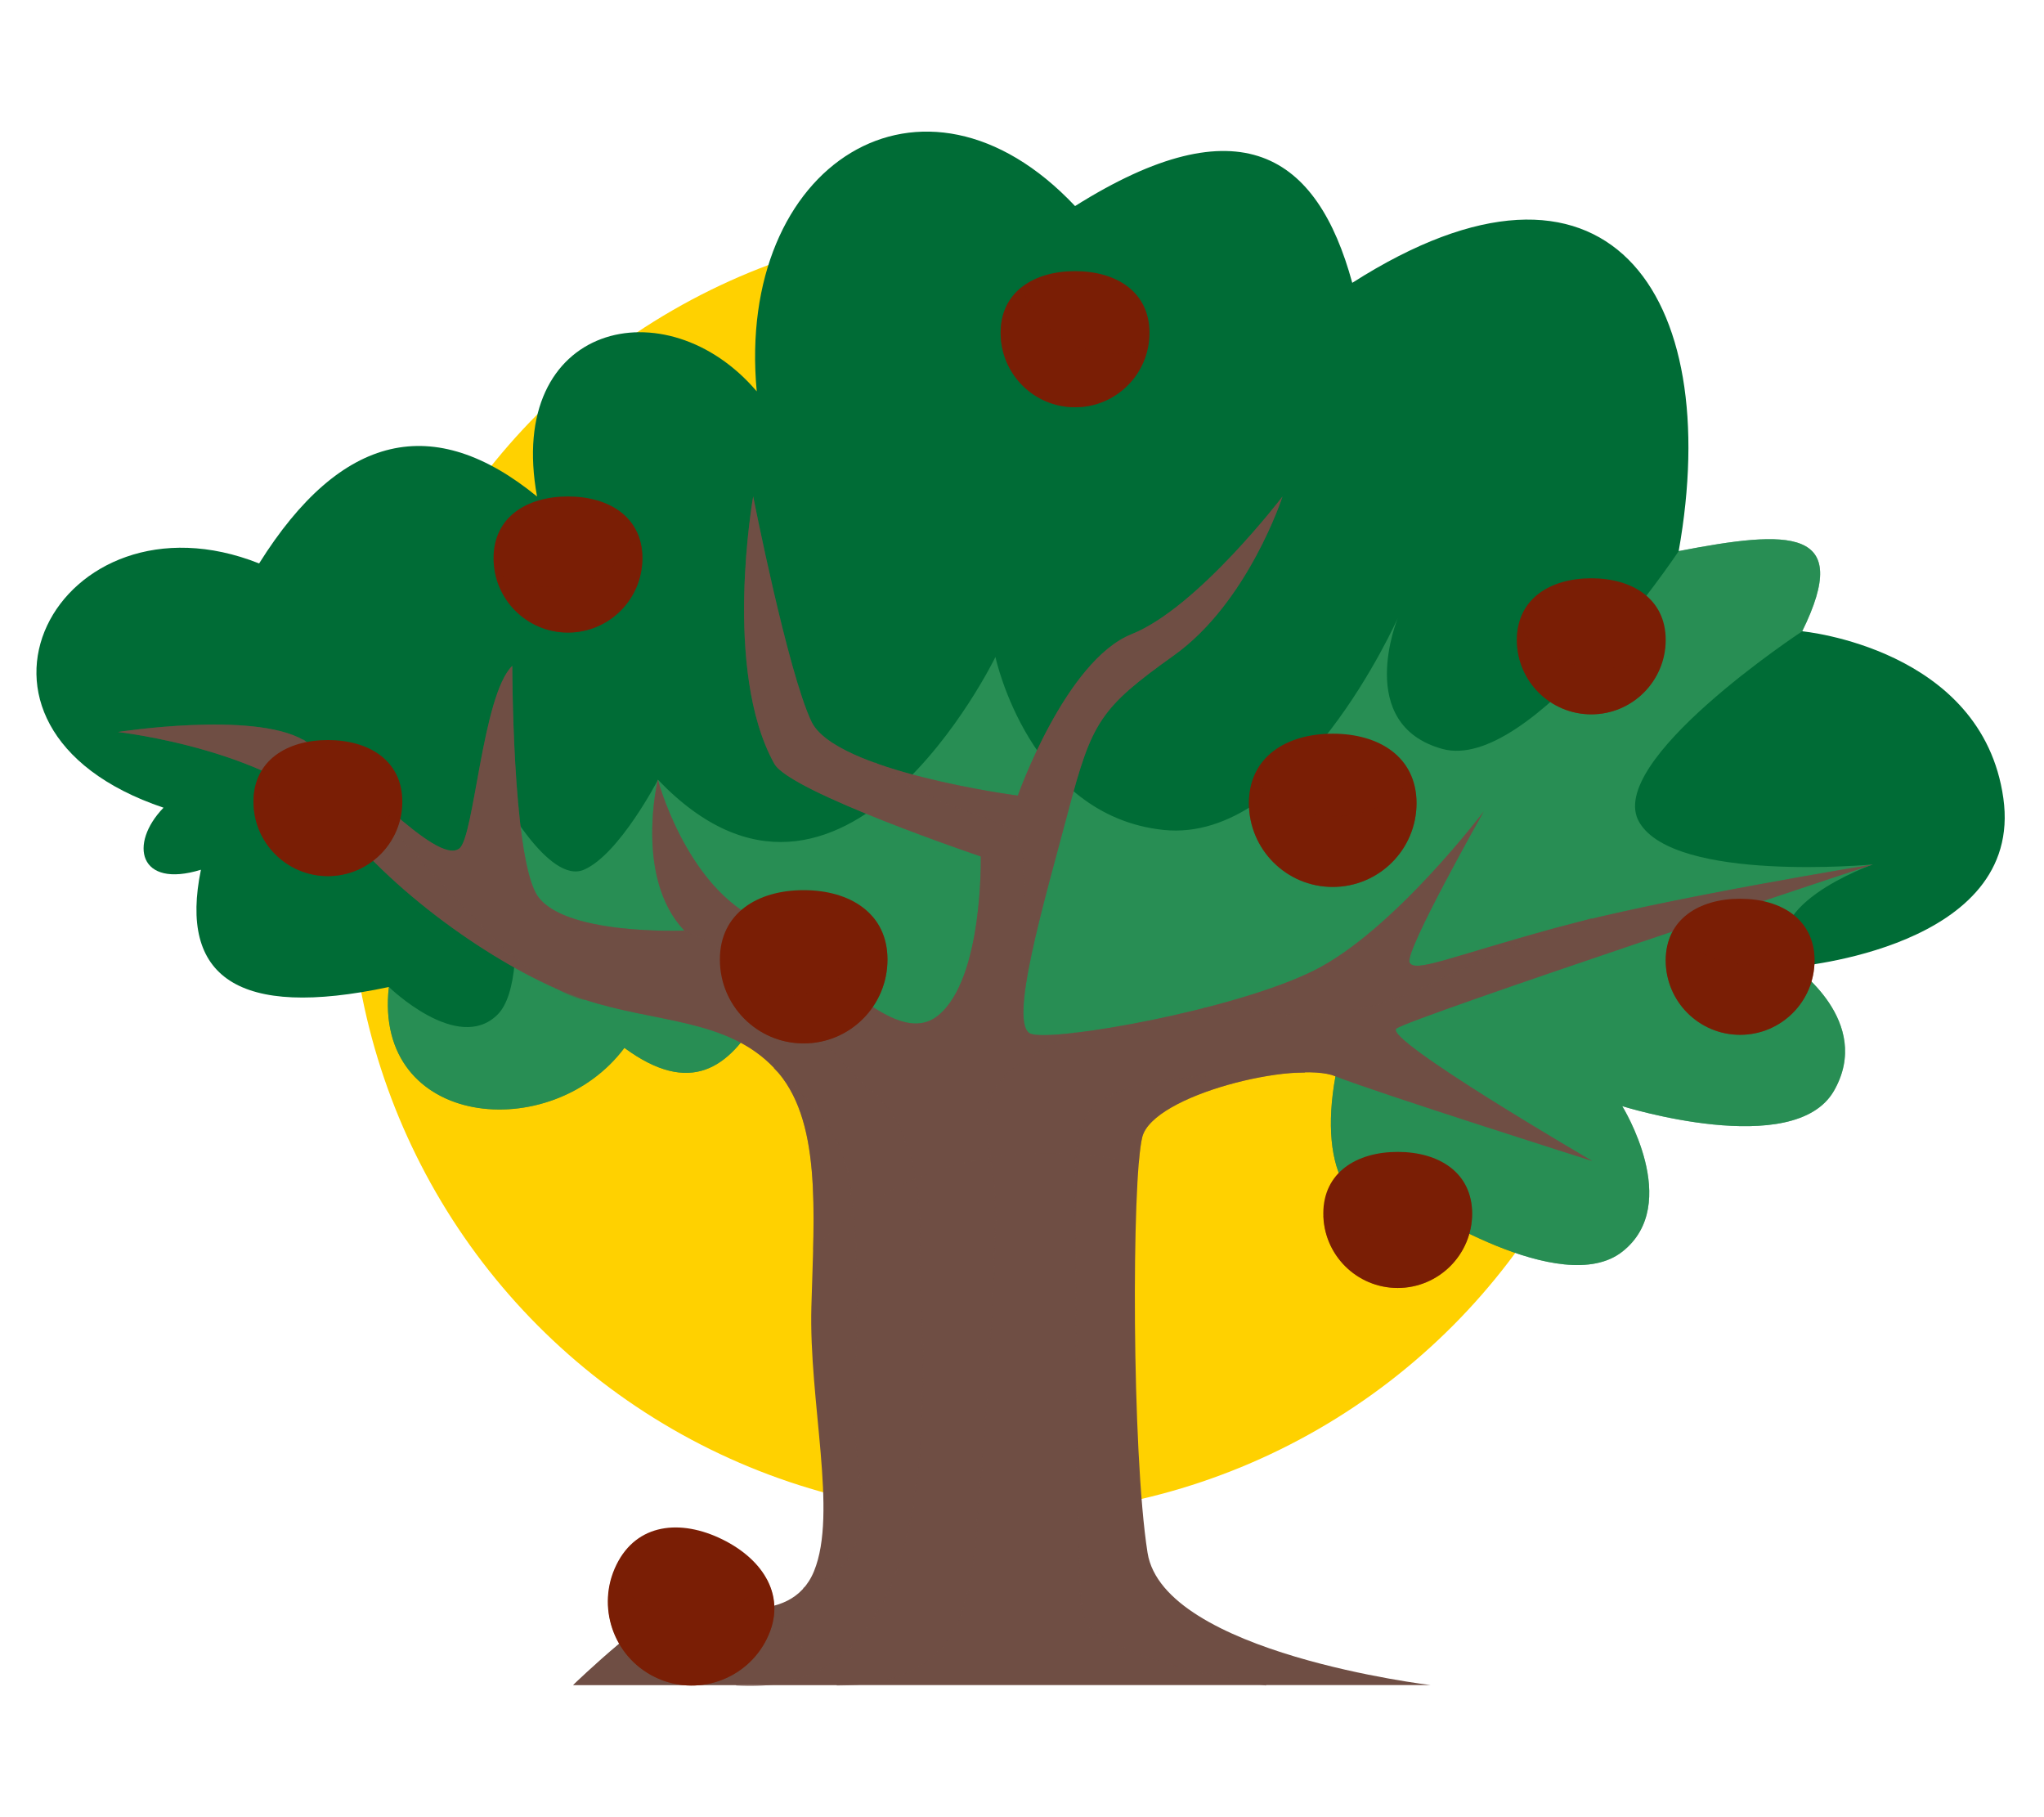 <?xml version="1.0" encoding="UTF-8"?>
<svg xmlns="http://www.w3.org/2000/svg" viewBox="0 0 540 480">
  <defs>
    <style>
      .cls-1 {
        fill: #ffd100;
      }

      .cls-1, .cls-2, .cls-3, .cls-4, .cls-5, .cls-6, .cls-7 {
        stroke-width: 0px;
      }

      .cls-8 {
        isolation: isolate;
      }

      .cls-2 {
        fill: #006c36;
      }

      .cls-3, .cls-6 {
        fill: #6f4e44;
      }

      .cls-9, .cls-10, .cls-6, .cls-7 {
        mix-blend-mode: multiply;
      }

      .cls-9, .cls-7 {
        opacity: .49;
      }

      .cls-4, .cls-11 {
        fill: none;
      }

      .cls-11 {
        stroke: #6f4e44;
        stroke-linecap: round;
        stroke-linejoin: round;
        stroke-width: .25px;
      }

      .cls-5 {
        fill: #7a1e05;
      }

      .cls-10 {
        opacity: .59;
      }

      .cls-6 {
        opacity: .46;
      }

      .cls-7 {
        fill: #52b272;
      }
    </style>
  </defs>
  <g class="cls-8">
    <g id="Layer_2" data-name="Layer 2">
      <g id="Layer_2-2" data-name="Layer 2">
        <g>
          <rect class="cls-4" width="540" height="480"/>
          <g>
            <circle class="cls-1" cx="262.97" cy="229.74" r="170.62"/>
            <g>
              <g>
                <path class="cls-2" d="m352.82,284.28c-4.66,25.38,4.43,40.76,21.21,33.77,0,0,38.46,25.17,54.54,12.59,16.08-12.59,0-38.46,0-38.46,0,0,45.45,14.28,55.94-4.05,10.49-18.33-10.49-32.76-10.49-32.76,0,0,60.83-4.89,55.24-44.54-5.59-39.65-53.14-44.08-53.14-44.08,13.56-27.56-3.42-26.83-32.63-21.18,12.12-68.06-18.93-113.83-86.24-70.86-9.23-33.85-29.69-47.66-73.23-20.28-40.19-42.65-89.69-11.19-84.1,48.95-23.77-27.97-66.43-18.18-58.04,27.77-27.2-22.23-51.73-16.93-73.42,17.68-52.9-20.98-88.1,43.35-25.26,64.52-9.23,9.54-6.56,21.45,9.88,16.39-5.8,28.24,9.57,39.51,49.65,30.97-4.2,37.29,42.89,41.95,62.23,16.08,17.38,12.8,27.71,5.42,35.66-8.74l60.58,33.71,71.57-28.95,20.04,11.48Z"/>
                <path class="cls-7" d="m478.18,258.9c-1.73-1.09-3.16-2.26-4.15-3.53-12.18-15.51,20.74-27.03,20.74-27.03,0,0-52.21,4.86-61.67-11.11-9.46-15.97,43.03-50.48,43.03-50.48,13.56-27.56-3.42-26.83-32.63-21.18,0,0-39.16,58.74-62.47,52.25-23.31-6.48-11.76-34.54-11.76-34.54,0,0-26.47,59.67-61.89,55.94-35.43-3.73-44.4-45.68-44.4-45.68,0,0-40.44,83.27-89.15,32.43,0,0-10.26,19.78-19.58,23.77-9.32,3.99-22.14-20.08-22.14-20.08,0,0,9.81,48-.7,58.38-10.51,10.38-28.67-7.34-28.67-7.34-4.2,37.29,42.89,41.95,62.23,16.08,17.38,12.8,27.71,5.43,35.66-8.74l60.58,33.71,71.57-28.95,20.05,11.48c-4.66,25.38,4.43,40.76,21.21,33.77,0,0,38.46,25.17,54.54,12.59,16.08-12.59,0-38.46,0-38.46,0,0,45.45,14.28,55.94-4.05,7.39-12.91-.83-23.87-6.34-29.22Z"/>
              </g>
              <g>
                <path class="cls-3" d="m151.44,445.11h226.55s-70.62-8.39-74.82-34.96c-4.2-26.57-4.2-98.59-1.4-109.78,2.8-11.19,40.56-20.28,51.04-16.08,10.49,4.2,67.83,22.38,67.83,22.38,0,0-55.24-32.17-51.74-34.96,3.5-2.8,125.86-43.35,125.86-43.35,0,0-55.94,9.09-83.91,16.78-27.97,7.69-37.06,11.89-38.46,9.09-1.4-2.8,19.58-39.86,19.58-39.86,0,0-23.77,31.47-44.75,41.95-20.98,10.49-68.53,18.88-74.82,16.78s3.5-34.96,9.79-58.74c6.29-23.77,8.39-27.27,27.97-41.26,19.58-13.98,28.67-41.95,28.67-41.95,0,0-22.38,29.37-39.86,36.36-17.48,6.99-30.07,42.65-30.07,42.65,0,0-48.25-6.29-54.54-19.58-6.29-13.29-15.38-59.44-15.38-59.44,0,0-8.16,45.92,5.59,70.62,4.15,7.46,54.54,24.47,54.54,24.47,0,0,.7,32.17-11.19,41.95-11.89,9.79-30.77-16.08-48.95-25.87-18.18-9.79-25.17-36.36-25.17-36.36,0,0-6.29,25.87,6.99,39.86,0,0-32.86,1.4-39.16-9.79-6.29-11.19-6.29-60.14-6.29-60.14-7.93,7.69-10.02,45.26-13.99,48.25-6.17,4.64-27.87-20.98-41.2-28.67-13.34-7.69-49-2.1-49-2.1,0,0,42.92,4.82,59.44,25.17,16.52,20.35,44.75,39.16,63.63,45.45,18.88,6.29,37.76,4.9,50.35,18.18,12.59,13.29,10.49,37.76,9.79,62.93-.7,25.17,6.99,54.54.7,69.92-6.29,15.38-27.27,8.39-34.26,8.39s-29.37,21.68-29.37,21.68Z"/>
                <path class="cls-6" d="m204.58,282.18c10.07,10.63,10.74,28.44,10.24,48.03,1.17-1.21,2.28-2.46,3.55-3.62,23.55-21.62,53.48-25.38,82.48-19.39.26-3.09.57-5.44.92-6.84,2.8-11.19,40.56-20.28,51.04-16.08,10.49,4.2,67.83,22.38,67.83,22.38,0,0-55.24-32.17-51.74-34.96,3.5-2.8,125.86-43.35,125.86-43.35,0,0-55.94,9.09-83.91,16.78-27.97,7.69-37.06,11.89-38.46,9.09s19.58-39.86,19.58-39.86c0,0-23.77,31.47-44.75,41.95-20.98,10.49-68.53,18.88-74.82,16.78s3.5-34.96,9.79-58.74c6.29-23.77,8.39-27.27,27.97-41.26,19.58-13.98,28.67-41.95,28.67-41.95,0,0-22.38,29.37-39.86,36.36-17.48,6.99-30.07,42.65-30.07,42.65,0,0-48.25-6.29-54.54-19.58-6.29-13.29-15.38-59.44-15.38-59.44,0,0-8.16,45.92,5.59,70.62,4.15,7.46,54.54,24.47,54.54,24.47,0,0,.7,32.17-11.19,41.95-11.89,9.79-30.77-16.08-48.95-25.87-18.18-9.79-25.17-36.36-25.17-36.36,0,0-6.29,25.87,6.99,39.86,0,0-32.86,1.4-39.16-9.79-6.29-11.19-6.29-60.14-6.29-60.14-7.93,7.69-10.02,45.26-13.99,48.25-6.17,4.65-27.87-20.98-41.2-28.67-13.34-7.69-49-2.1-49-2.1,0,0,42.92,4.82,59.44,25.17,16.52,20.35,44.75,39.16,63.63,45.45,18.88,6.29,37.76,4.89,50.35,18.18Z"/>
                <path class="cls-6" d="m204.06,424.25c-8.45,2.05-18.75-.82-23.26-.82-6.99,0-29.37,21.68-29.37,21.68h70.51c-7.33-6.19-13.27-13.26-17.89-20.85Z"/>
                <g class="cls-10">
                  <path class="cls-11" d="m344.66,283.25c-58.74.57-61.07,7.09-60.6,31.33.47,24.24,0,99.29,1.86,111.41,1.86,12.12,48.48,19.11,48.48,19.11"/>
                  <path class="cls-11" d="m284.02,272.8c-34.45,16.14-20.24,21.27-21.05,52.03-.82,30.77-3.15,56.87-5.01,80.18-1.86,23.31-6.99,40.09-36.83,40.09"/>
                  <path class="cls-11" d="m180.81,245.82c27.27,11.42,39.86,35.43,49.18,42.3,9.32,6.88,13.52,21.79,13.05,42.3-.47,20.51,12.12,118.87-48.48,114.68"/>
                  <path class="cls-11" d="m204.58,282.18c17.01,15.62,20.74,20.28,21.68,51.98.93,31.7-2.33,30.77,0,48.48,2.33,17.71,3.4,31.48-13.94,36.89"/>
                  <path class="cls-11" d="m318.13,266.24c16.75.79,34.01,6.22,60.56-6.67,26.56-12.89,41.71-16.88,41.71-16.88"/>
                  <path class="cls-11" d="m80.17,195.48c28.87,25.91,54.24,63.73,74.07,68.53"/>
                  <path class="cls-11" d="m231.3,201.54c22.46,16.54,37.38,12.81,38.78,23.07,1.4,10.26,0,43.44,0,43.44"/>
                </g>
              </g>
              <g>
                <g>
                  <path class="cls-5" d="m169.71,147.43c0,10.86-8.8,19.66-19.66,19.66s-19.66-8.8-19.66-19.66,8.8-16.29,19.66-16.29,19.66,5.43,19.66,16.29Z"/>
                  <path class="cls-5" d="m440.06,169.03c0,10.86-8.8,19.66-19.66,19.66s-19.66-8.8-19.66-19.66,8.8-16.28,19.66-16.28,19.66,5.43,19.66,16.28Z"/>
                  <path class="cls-5" d="m388.92,320.55c0,10.86-8.8,19.66-19.66,19.66s-19.66-8.8-19.66-19.66,8.8-16.28,19.66-16.28,19.66,5.43,19.66,16.28Z"/>
                  <path class="cls-5" d="m303.68,87.91c0,10.86-8.8,19.66-19.66,19.66s-19.66-8.8-19.66-19.66,8.8-16.29,19.66-16.29,19.66,5.43,19.66,16.29Z"/>
                  <path class="cls-5" d="m479.38,253.68c0,10.86-8.8,19.66-19.66,19.66s-19.66-8.8-19.66-19.66,8.8-16.28,19.66-16.28,19.66,5.43,19.66,16.28Z"/>
                  <path class="cls-5" d="m106.29,211.76c0,10.86-8.8,19.66-19.66,19.66s-19.66-8.8-19.66-19.66,8.8-16.28,19.66-16.28,19.66,5.43,19.66,16.28Z"/>
                  <path class="cls-5" d="m374.23,212.14c0,12.23-9.91,22.14-22.14,22.14s-22.14-9.91-22.14-22.14,9.91-18.34,22.14-18.34,22.14,6.11,22.14,18.34Z"/>
                  <path class="cls-5" d="m234.46,253.47c0,12.23-9.91,22.14-22.14,22.14s-22.14-9.91-22.14-22.14,9.91-18.34,22.14-18.34,22.14,6.11,22.14,18.34Z"/>
                  <path class="cls-5" d="m202.61,432.84c-5.39,10.98-18.66,15.51-29.64,10.12-10.98-5.39-15.51-18.66-10.12-29.64,5.39-10.98,16.98-12.1,27.96-6.71,10.98,5.39,17.19,15.24,11.8,26.22Z"/>
                </g>
                <g class="cls-9">
                  <path class="cls-5" d="m145.52,155.05c-5.82,0-10.74-1.52-14.77-4.03,1.69,9.14,9.67,16.06,19.3,16.06,10.86,0,19.66-8.8,19.66-19.66,0-2.65-.54-4.96-1.49-6.96-3.32,8.29-10.79,14.58-22.7,14.58Z"/>
                  <path class="cls-5" d="m423.35,176.5c-10.13,0-17.58-4.56-22.24-11.03-.23,1.12-.37,2.3-.37,3.56,0,10.86,8.8,19.66,19.66,19.66,10.27,0,18.6-7.9,19.49-17.94-4,3.52-9.48,5.75-16.53,5.75Z"/>
                  <path class="cls-5" d="m366.48,326.6c-6.84,0-12.45-2.09-16.82-5.43.33,10.57,8.95,19.04,19.6,19.04s19.66-8.8,19.66-19.66c0-2.15-.43-4.03-1.07-5.76-3.79,6.88-10.84,11.81-21.37,11.81Z"/>
                  <path class="cls-5" d="m295.62,93.52c-13.29,0-21.99-7.84-25.78-17.56-3.38,2.71-5.49,6.68-5.49,11.96,0,10.86,8.8,19.66,19.66,19.66,9.25,0,16.96-6.41,19.05-15.02-2.26.6-4.72.97-7.44.97Z"/>
                  <path class="cls-5" d="m462.51,254.81c-8.95,0-15.82-3.57-20.51-8.86-1.21,2.18-1.94,4.72-1.94,7.73,0,10.86,8.8,19.66,19.66,19.66s19.66-8.8,19.66-19.66c0-1.59-.24-3.03-.6-4.39-3.98,3.39-9.37,5.52-16.27,5.52Z"/>
                  <path class="cls-5" d="m92.38,217.52c-11.23,0-19.17-5.6-23.66-13.2-1.11,2.11-1.75,4.58-1.75,7.45,0,10.86,8.8,19.66,19.66,19.66,10.12,0,18.36-7.68,19.44-17.51-3.64,2.26-8.19,3.6-13.69,3.6Z"/>
                  <path class="cls-5" d="m352.5,215.65c-9.53,0-16.69-4.04-21.38-9.9-.7,1.92-1.17,4-1.17,6.39,0,12.23,9.91,22.14,22.14,22.14s22.14-9.91,22.14-22.14c0-2.52-.51-4.72-1.29-6.73-3.96,6.05-10.73,10.24-20.45,10.24Z"/>
                  <path class="cls-5" d="m230.51,242.13c-1.58,11.27-9.53,21.07-24.39,21.07-6.03,0-11.09-1.64-15.2-4.31,2.43,9.59,11.05,16.72,21.4,16.72,12.23,0,22.14-9.91,22.14-22.14,0-4.68-1.47-8.45-3.95-11.34Z"/>
                  <path class="cls-5" d="m182.81,426.36c-9.41,0-16.51-3.95-21.2-9.69-3.11,10.21,1.47,21.45,11.36,26.3,10.98,5.39,24.25.86,29.64-10.12,2.8-5.7,2.42-11.08-.08-15.71-4.04,5.49-10.56,9.22-19.72,9.22Z"/>
                </g>
              </g>
            </g>
          </g>
        </g>
      </g>
    </g>
  </g>
</svg>
